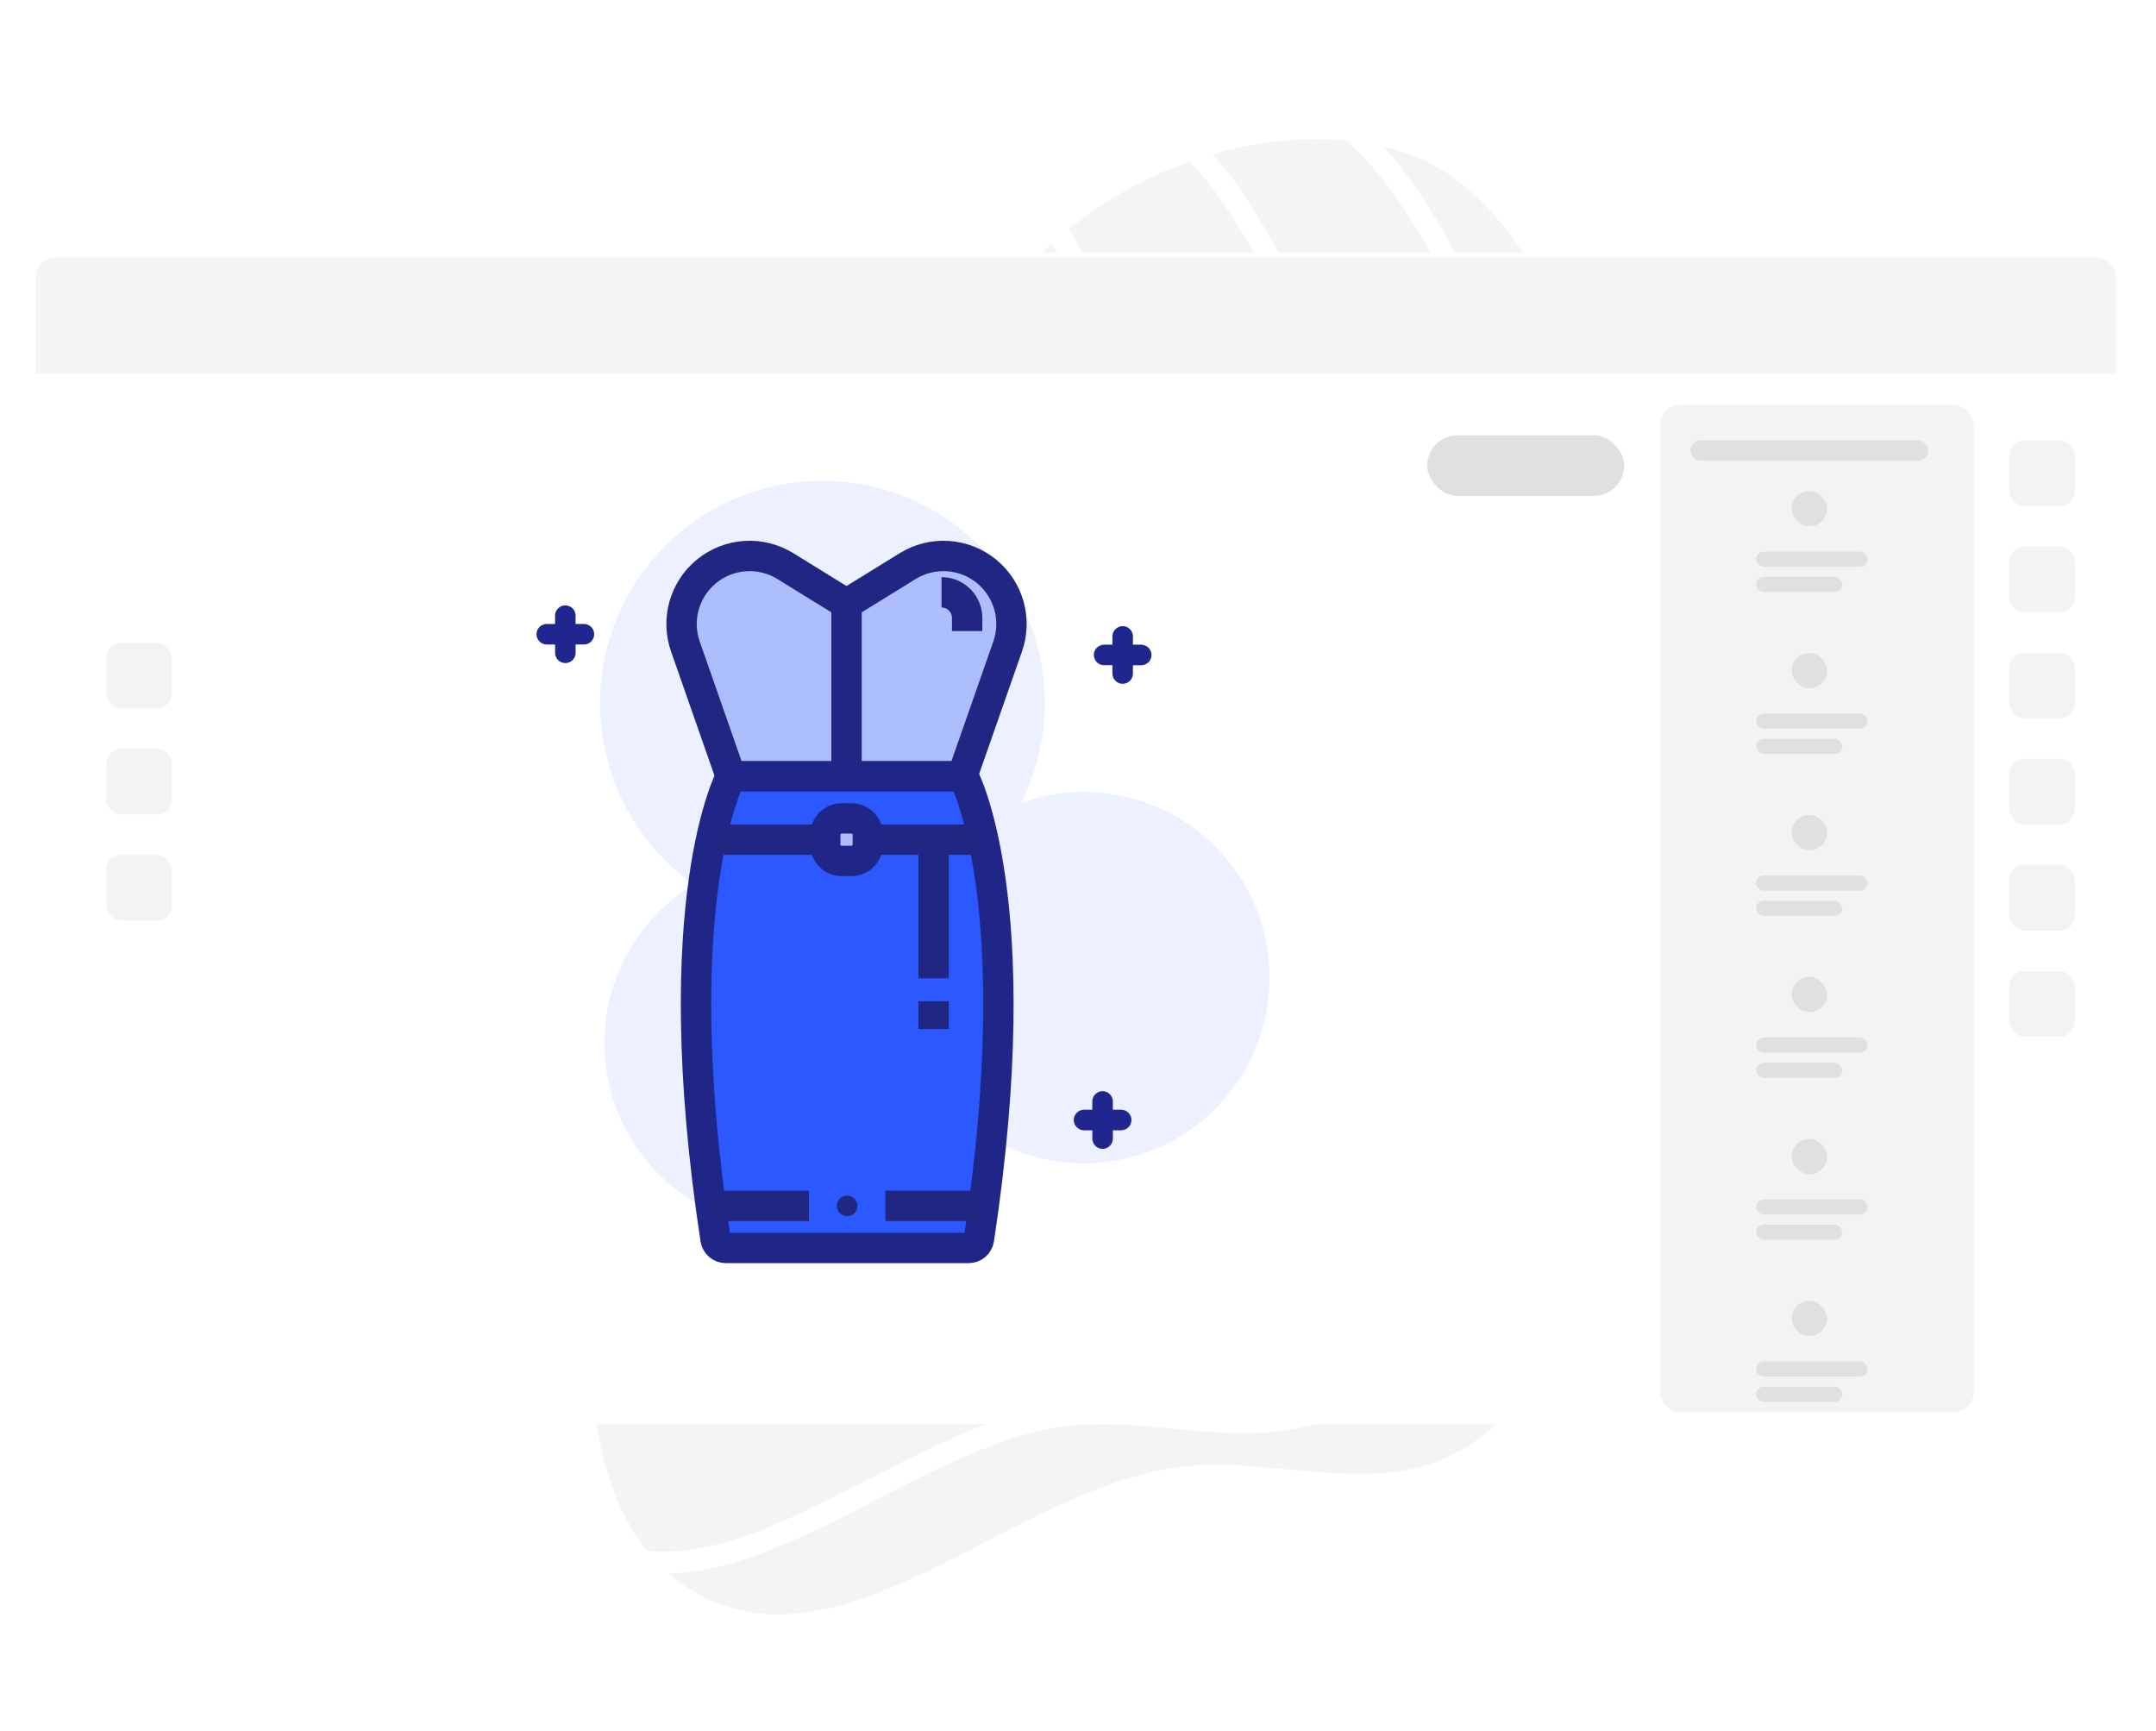 <svg width="426" height="342" viewBox="0 0 426 342" fill="none" xmlns="http://www.w3.org/2000/svg">
<g opacity="0.05">
<path fill-rule="evenodd" clip-rule="evenodd" d="M287.427 287.658C270.233 296.608 249.401 287.127 230.343 290.669C198.447 296.596 166.474 330.865 137.936 315.436C111.895 301.358 114.72 259.633 118.667 230.295C122.05 205.146 143.532 187.487 157.957 166.61C166.926 153.629 181.745 145.357 187.506 130.666C197.308 105.665 184.746 73.032 202.536 52.916C220.058 33.103 251.658 21.772 276.944 29.53C302.661 37.422 309.393 70.731 326.969 91.097C341.424 107.845 369.664 116.857 371.349 138.916C373.144 162.412 345.346 176.987 335.152 198.232C328.225 212.668 328.778 229.227 321.239 243.353C312.341 260.027 304.191 278.931 287.427 287.658Z" fill="#12141D" stroke="white" stroke-width="0.862"/>
<mask id="mask0_939_1213" style="mask-type:alpha" maskUnits="userSpaceOnUse" x="113" y="24" width="261" height="298">
<path fill-rule="evenodd" clip-rule="evenodd" d="M287.428 287.659C270.233 296.609 249.402 287.129 230.343 290.67C198.447 296.597 166.475 330.866 137.936 315.437C111.896 301.359 114.721 259.634 118.668 230.296C122.051 205.148 143.532 187.488 157.957 166.612C166.927 153.63 181.746 145.358 187.506 130.667C197.309 105.666 184.747 73.034 202.537 52.917C220.058 33.104 251.659 21.773 276.944 29.532C302.662 37.423 309.393 70.733 326.969 91.098C341.424 107.846 369.665 116.858 371.35 138.917C373.145 162.413 345.346 176.988 335.152 198.233C328.226 212.669 328.778 229.228 321.24 243.354C312.341 260.028 304.192 278.932 287.428 287.659Z" fill="#C4C4C4" stroke="white" stroke-width="4.309"/>
</mask>
<g mask="url(#mask0_939_1213)">
<path fill-rule="evenodd" clip-rule="evenodd" d="M264.675 277.009C247.477 285.96 226.645 276.484 207.585 280.027C175.685 285.957 143.706 320.222 115.166 304.8C89.125 290.728 91.955 249.012 95.906 219.679C99.293 194.535 120.778 176.877 135.207 156.002C144.179 143.022 159.001 134.75 164.763 120.062C174.57 95.064 162.011 62.44 179.804 42.325C197.33 22.514 228.935 11.181 254.222 18.935C279.941 26.822 286.668 60.124 304.244 80.483C318.698 97.227 346.94 106.233 348.623 128.288C350.415 151.778 322.612 166.353 312.415 187.596C305.486 202.03 306.036 218.585 298.495 232.709C289.594 249.381 281.442 268.282 264.675 277.009Z" stroke="white" stroke-width="4.309"/>
<path fill-rule="evenodd" clip-rule="evenodd" d="M231.737 246.479C216.766 254.271 198.632 246.022 182.039 249.107C154.269 254.269 126.43 284.097 101.586 270.673C78.917 258.424 81.382 222.11 84.821 196.577C87.77 174.689 106.474 159.317 119.034 141.146C126.845 129.847 139.748 122.646 144.764 109.86C153.302 88.101 142.369 59.702 157.859 42.192C173.116 24.946 200.629 15.081 222.642 21.83C245.031 28.695 250.887 57.684 266.186 75.405C278.768 89.98 303.354 97.819 304.818 117.018C306.378 137.466 282.175 150.154 273.297 168.645C267.265 181.21 267.744 195.621 261.179 207.916C253.43 222.428 246.333 238.882 231.737 246.479Z" stroke="white" stroke-width="4.309"/>
<path fill-rule="evenodd" clip-rule="evenodd" d="M194.52 223.779C181.221 230.706 165.099 223.35 150.355 226.085C125.68 230.662 100.959 257.2 78.871 245.231C58.717 234.31 60.882 201.98 63.922 179.249C66.527 159.763 83.139 146.09 94.289 129.92C101.223 119.865 112.684 113.463 117.134 102.082C124.706 82.715 114.971 57.422 128.725 41.843C142.272 26.499 166.716 17.734 186.284 23.758C206.185 29.886 211.409 55.7 225.018 71.489C236.21 84.474 258.064 91.47 259.379 108.564C260.779 126.771 239.278 138.051 231.402 154.509C226.049 165.692 226.485 178.523 220.659 189.465C213.782 202.381 207.486 217.025 194.52 223.779Z" stroke="white" stroke-width="4.309"/>
</g>
</g>
<g filter="url(#filter0_d_939_1213)">
<rect x="6" y="49.889" width="413.079" height="231.484" rx="5" fill="white"/>
</g>
<path d="M6.998 54.886C6.998 52.677 8.788 50.886 10.998 50.886H414.081C416.29 50.886 418.081 52.677 418.081 54.886V73.835H6.998V54.886Z" fill="#F5F3F3"/>
<g style="mix-blend-mode:multiply" opacity="0.4">
<path d="M214.124 156.489C209.913 156.482 205.732 157.202 201.766 158.618C205.532 151.106 207.065 142.673 206.183 134.316C205.301 125.96 202.041 118.033 196.789 111.473C191.538 104.914 184.515 99.999 176.554 97.31C168.594 94.621 160.029 94.272 151.876 96.304C143.723 98.335 136.323 102.663 130.555 108.773C124.787 114.883 120.892 122.519 119.333 130.775C117.774 139.032 118.615 147.563 121.757 155.355C124.899 163.148 130.211 169.876 137.061 174.742C132.128 177.741 127.972 181.861 124.932 186.769C121.892 191.677 120.053 197.232 119.565 202.985C119.077 208.737 119.953 214.524 122.123 219.873C124.293 225.223 127.695 229.985 132.052 233.772C136.41 237.559 141.599 240.264 147.199 241.667C152.799 243.07 158.651 243.132 164.279 241.847C169.908 240.562 175.153 237.967 179.589 234.272C184.025 230.577 187.526 225.888 189.808 220.585C194.25 224.53 199.584 227.337 205.351 228.764C211.118 230.191 217.145 230.196 222.915 228.778C228.684 227.36 234.022 224.562 238.471 220.624C242.919 216.686 246.344 211.726 248.451 206.172C250.558 200.617 251.285 194.634 250.568 188.736C249.85 182.839 247.711 177.204 244.334 172.316C240.957 167.428 236.443 163.434 231.181 160.677C225.919 157.92 220.065 156.483 214.124 156.489Z" fill="#CFDAFF"/>
</g>
<path d="M144.399 153.383L135.424 127.728C134.514 125.13 134.423 122.316 135.164 119.665C135.904 117.014 137.441 114.654 139.565 112.904C141.731 111.12 144.402 110.058 147.202 109.868C150.001 109.677 152.791 110.368 155.178 111.843L167.265 119.303V153.383H144.399Z" fill="#ADBEFD" stroke="#212683" stroke-width="6" stroke-miterlimit="10"/>
<path d="M190.119 153.383L199.1 127.728C200.01 125.13 200.101 122.315 199.361 119.664C198.62 117.014 197.084 114.654 194.959 112.904C192.793 111.121 190.125 110.06 187.326 109.87C184.527 109.68 181.739 110.369 179.352 111.843L167.266 119.303V153.383H190.119Z" fill="#ADBEFD" stroke="#212683" stroke-width="6" stroke-miterlimit="10"/>
<path d="M190.365 153.383H144.425C144.425 153.383 131.18 177.77 141.384 244.823C141.458 245.305 141.701 245.744 142.07 246.062C142.439 246.379 142.909 246.555 143.396 246.557H191.413C191.9 246.555 192.37 246.379 192.739 246.062C193.108 245.744 193.352 245.305 193.426 244.823C203.604 177.763 190.365 153.383 190.365 153.383Z" fill="#2B59FF" stroke="#1F2687" stroke-width="6" stroke-miterlimit="10"/>
<path d="M163.06 165.89H141.753" stroke="#212683" stroke-width="6" stroke-miterlimit="10"/>
<path d="M193.018 165.89H171.472" stroke="#212683" stroke-width="6" stroke-miterlimit="10"/>
<path d="M168.21 161.685H166.321C164.52 161.685 163.06 163.145 163.06 164.946V166.835C163.06 168.636 164.52 170.096 166.321 170.096H168.21C170.011 170.096 171.471 168.636 171.471 166.835V164.946C171.471 163.145 170.011 161.685 168.21 161.685Z" fill="#ADBEFD" stroke="#1F2687" stroke-width="6" stroke-miterlimit="10"/>
<path d="M115.379 123.282H113.729V121.632C113.729 121.094 113.515 120.578 113.135 120.198C112.754 119.818 112.238 119.604 111.7 119.604C111.162 119.604 110.647 119.818 110.266 120.198C109.886 120.578 109.672 121.094 109.672 121.632V123.276H108.028C107.49 123.276 106.975 123.49 106.594 123.87C106.214 124.25 106 124.766 106 125.304C106 125.842 106.214 126.358 106.594 126.739C106.975 127.119 107.49 127.333 108.028 127.333H109.678V128.976C109.678 129.514 109.892 130.03 110.273 130.411C110.653 130.791 111.169 131.005 111.707 131.005C112.245 131.005 112.761 130.791 113.141 130.411C113.522 130.03 113.735 129.514 113.735 128.976V127.333H115.379C115.917 127.333 116.433 127.119 116.813 126.739C117.194 126.358 117.407 125.842 117.407 125.304C117.407 124.766 117.194 124.25 116.813 123.87C116.433 123.49 115.917 123.276 115.379 123.276V123.282Z" fill="#1F268E"/>
<path d="M225.5 127.372H223.856V125.735C223.856 125.197 223.643 124.681 223.262 124.3C222.882 123.92 222.366 123.706 221.828 123.706C221.29 123.706 220.774 123.92 220.394 124.3C220.013 124.681 219.799 125.197 219.799 125.735V127.372H218.156C217.618 127.372 217.102 127.585 216.722 127.966C216.341 128.346 216.127 128.862 216.127 129.4C216.127 129.938 216.341 130.454 216.722 130.835C217.102 131.215 217.618 131.429 218.156 131.429H219.799V133.072C219.799 133.61 220.013 134.126 220.394 134.507C220.774 134.887 221.29 135.101 221.828 135.101C222.366 135.101 222.882 134.887 223.262 134.507C223.643 134.126 223.856 133.61 223.856 133.072V131.435H225.5C226.038 131.435 226.554 131.221 226.934 130.841C227.315 130.461 227.528 129.945 227.528 129.407C227.528 128.869 227.315 128.353 226.934 127.972C226.554 127.592 226.038 127.378 225.5 127.378V127.372Z" fill="#1F268E"/>
<path d="M221.533 219.252H219.883V217.609C219.883 217.071 219.669 216.555 219.289 216.174C218.909 215.794 218.393 215.58 217.855 215.58C217.317 215.58 216.801 215.794 216.42 216.174C216.04 216.555 215.826 217.071 215.826 217.609V219.252H214.189C213.651 219.252 213.135 219.466 212.755 219.846C212.374 220.227 212.161 220.743 212.161 221.281C212.161 221.819 212.374 222.334 212.755 222.715C213.135 223.095 213.651 223.309 214.189 223.309H215.833V224.953C215.833 225.491 216.046 226.006 216.427 226.387C216.807 226.767 217.323 226.981 217.861 226.981C218.399 226.981 218.915 226.767 219.295 226.387C219.676 226.006 219.89 225.491 219.89 224.953V223.309H221.533C222.071 223.309 222.587 223.095 222.967 222.715C223.348 222.334 223.562 221.819 223.562 221.281C223.562 220.743 223.348 220.227 222.967 219.846C222.587 219.466 222.071 219.252 221.533 219.252Z" fill="#1F268E"/>
<path d="M193.995 238.249H174.933" stroke="#212683" stroke-width="6" stroke-miterlimit="10"/>
<path d="M159.831 238.249H140.419" stroke="#212683" stroke-width="6" stroke-miterlimit="10"/>
<path d="M167.382 240.287C168.508 240.287 169.42 239.375 169.42 238.249C169.42 237.123 168.508 236.211 167.382 236.211C166.256 236.211 165.344 237.123 165.344 238.249C165.344 239.375 166.256 240.287 167.382 240.287Z" fill="#212683"/>
<path d="M186.03 117.019C186.696 117.019 187.354 117.15 187.969 117.405C188.584 117.659 189.142 118.032 189.613 118.503C190.083 118.973 190.456 119.532 190.711 120.147C190.966 120.761 191.097 121.42 191.097 122.085V124.674" stroke="#212683" stroke-width="6" stroke-miterlimit="10"/>
<path d="M184.464 167.074V193.28" stroke="#212683" stroke-width="6" stroke-miterlimit="10"/>
<path d="M184.464 197.809V203.309" stroke="#212683" stroke-width="6" stroke-miterlimit="10"/>
<rect x="328" y="80" width="62" height="199" rx="4" fill="#F3F3F3"/>
<rect x="334" y="87" width="47" height="4" rx="2" fill="#E0E0E0"/>
<rect x="282" y="86" width="38.913" height="11.973" rx="5.987" fill="#E0E0E0"/>
<rect x="33.971" y="181.878" width="12.971" height="12.971" rx="3" transform="rotate(-180 33.971 181.878)" fill="#F3F3F3"/>
<rect x="409.971" y="141.913" width="12.971" height="12.971" rx="3" transform="rotate(-180 409.971 141.913)" fill="#F3F3F3"/>
<rect x="409.971" y="204.826" width="12.971" height="12.971" rx="3" transform="rotate(-180 409.971 204.826)" fill="#F3F3F3"/>
<rect x="33.971" y="160.925" width="12.971" height="12.971" rx="3" transform="rotate(-180 33.971 160.925)" fill="#F3F3F3"/>
<rect x="409.971" y="120.942" width="12.971" height="12.971" rx="3" transform="rotate(-180 409.971 120.942)" fill="#F3F3F3"/>
<rect x="409.971" y="183.855" width="12.971" height="12.971" rx="3" transform="rotate(-180 409.971 183.855)" fill="#F3F3F3"/>
<rect x="33.971" y="139.971" width="12.971" height="12.971" rx="3" transform="rotate(-180 33.971 139.971)" fill="#F3F3F3"/>
<rect x="409.971" y="99.971" width="12.971" height="12.971" rx="3" transform="rotate(-180 409.971 99.971)" fill="#F3F3F3"/>
<rect x="409.971" y="162.884" width="12.971" height="12.971" rx="3" transform="rotate(-180 409.971 162.884)" fill="#F3F3F3"/>
<rect x="354" y="97" width="7" height="6.984" rx="3.492" fill="#E0E0E0"/>
<rect x="354" y="129" width="7" height="6.984" rx="3.492" fill="#E0E0E0"/>
<rect x="354" y="161" width="7" height="6.984" rx="3.492" fill="#E0E0E0"/>
<rect x="354" y="193" width="7" height="6.984" rx="3.492" fill="#E0E0E0"/>
<rect x="354" y="225" width="7" height="6.984" rx="3.492" fill="#E0E0E0"/>
<rect x="354" y="257" width="7" height="6.984" rx="3.492" fill="#E0E0E0"/>
<rect x="347" y="108.973" width="22" height="2.993" rx="1.497" fill="#E0E0E0"/>
<rect x="347" y="140.973" width="22" height="2.993" rx="1.497" fill="#E0E0E0"/>
<rect x="347" y="172.973" width="22" height="2.993" rx="1.497" fill="#E0E0E0"/>
<rect x="347" y="204.973" width="22" height="2.993" rx="1.497" fill="#E0E0E0"/>
<rect x="347" y="236.973" width="22" height="2.993" rx="1.497" fill="#E0E0E0"/>
<rect x="347" y="268.973" width="22" height="2.993" rx="1.497" fill="#E0E0E0"/>
<rect x="347" y="113.962" width="17" height="2.993" rx="1.497" fill="#E0E0E0"/>
<rect x="347" y="145.962" width="17" height="2.993" rx="1.497" fill="#E0E0E0"/>
<rect x="347" y="177.962" width="17" height="2.993" rx="1.497" fill="#E0E0E0"/>
<rect x="347" y="209.962" width="17" height="2.993" rx="1.497" fill="#E0E0E0"/>
<rect x="347" y="241.962" width="17" height="2.993" rx="1.497" fill="#E0E0E0"/>
<rect x="347" y="273.962" width="17" height="2.993" rx="1.497" fill="#E0E0E0"/>
<defs>
<filter id="filter0_d_939_1213" x="0" y="43.889" width="425.079" height="243.484" filterUnits="userSpaceOnUse" color-interpolation-filters="sRGB">
<feFlood flood-opacity="0" result="BackgroundImageFix"/>
<feColorMatrix in="SourceAlpha" type="matrix" values="0 0 0 0 0 0 0 0 0 0 0 0 0 0 0 0 0 0 127 0" result="hardAlpha"/>
<feOffset/>
<feGaussianBlur stdDeviation="3"/>
<feComposite in2="hardAlpha" operator="out"/>
<feColorMatrix type="matrix" values="0 0 0 0 0 0 0 0 0 0 0 0 0 0 0 0 0 0 0.09 0"/>
<feBlend mode="normal" in2="BackgroundImageFix" result="effect1_dropShadow_939_1213"/>
<feBlend mode="normal" in="SourceGraphic" in2="effect1_dropShadow_939_1213" result="shape"/>
</filter>
</defs>
</svg>
